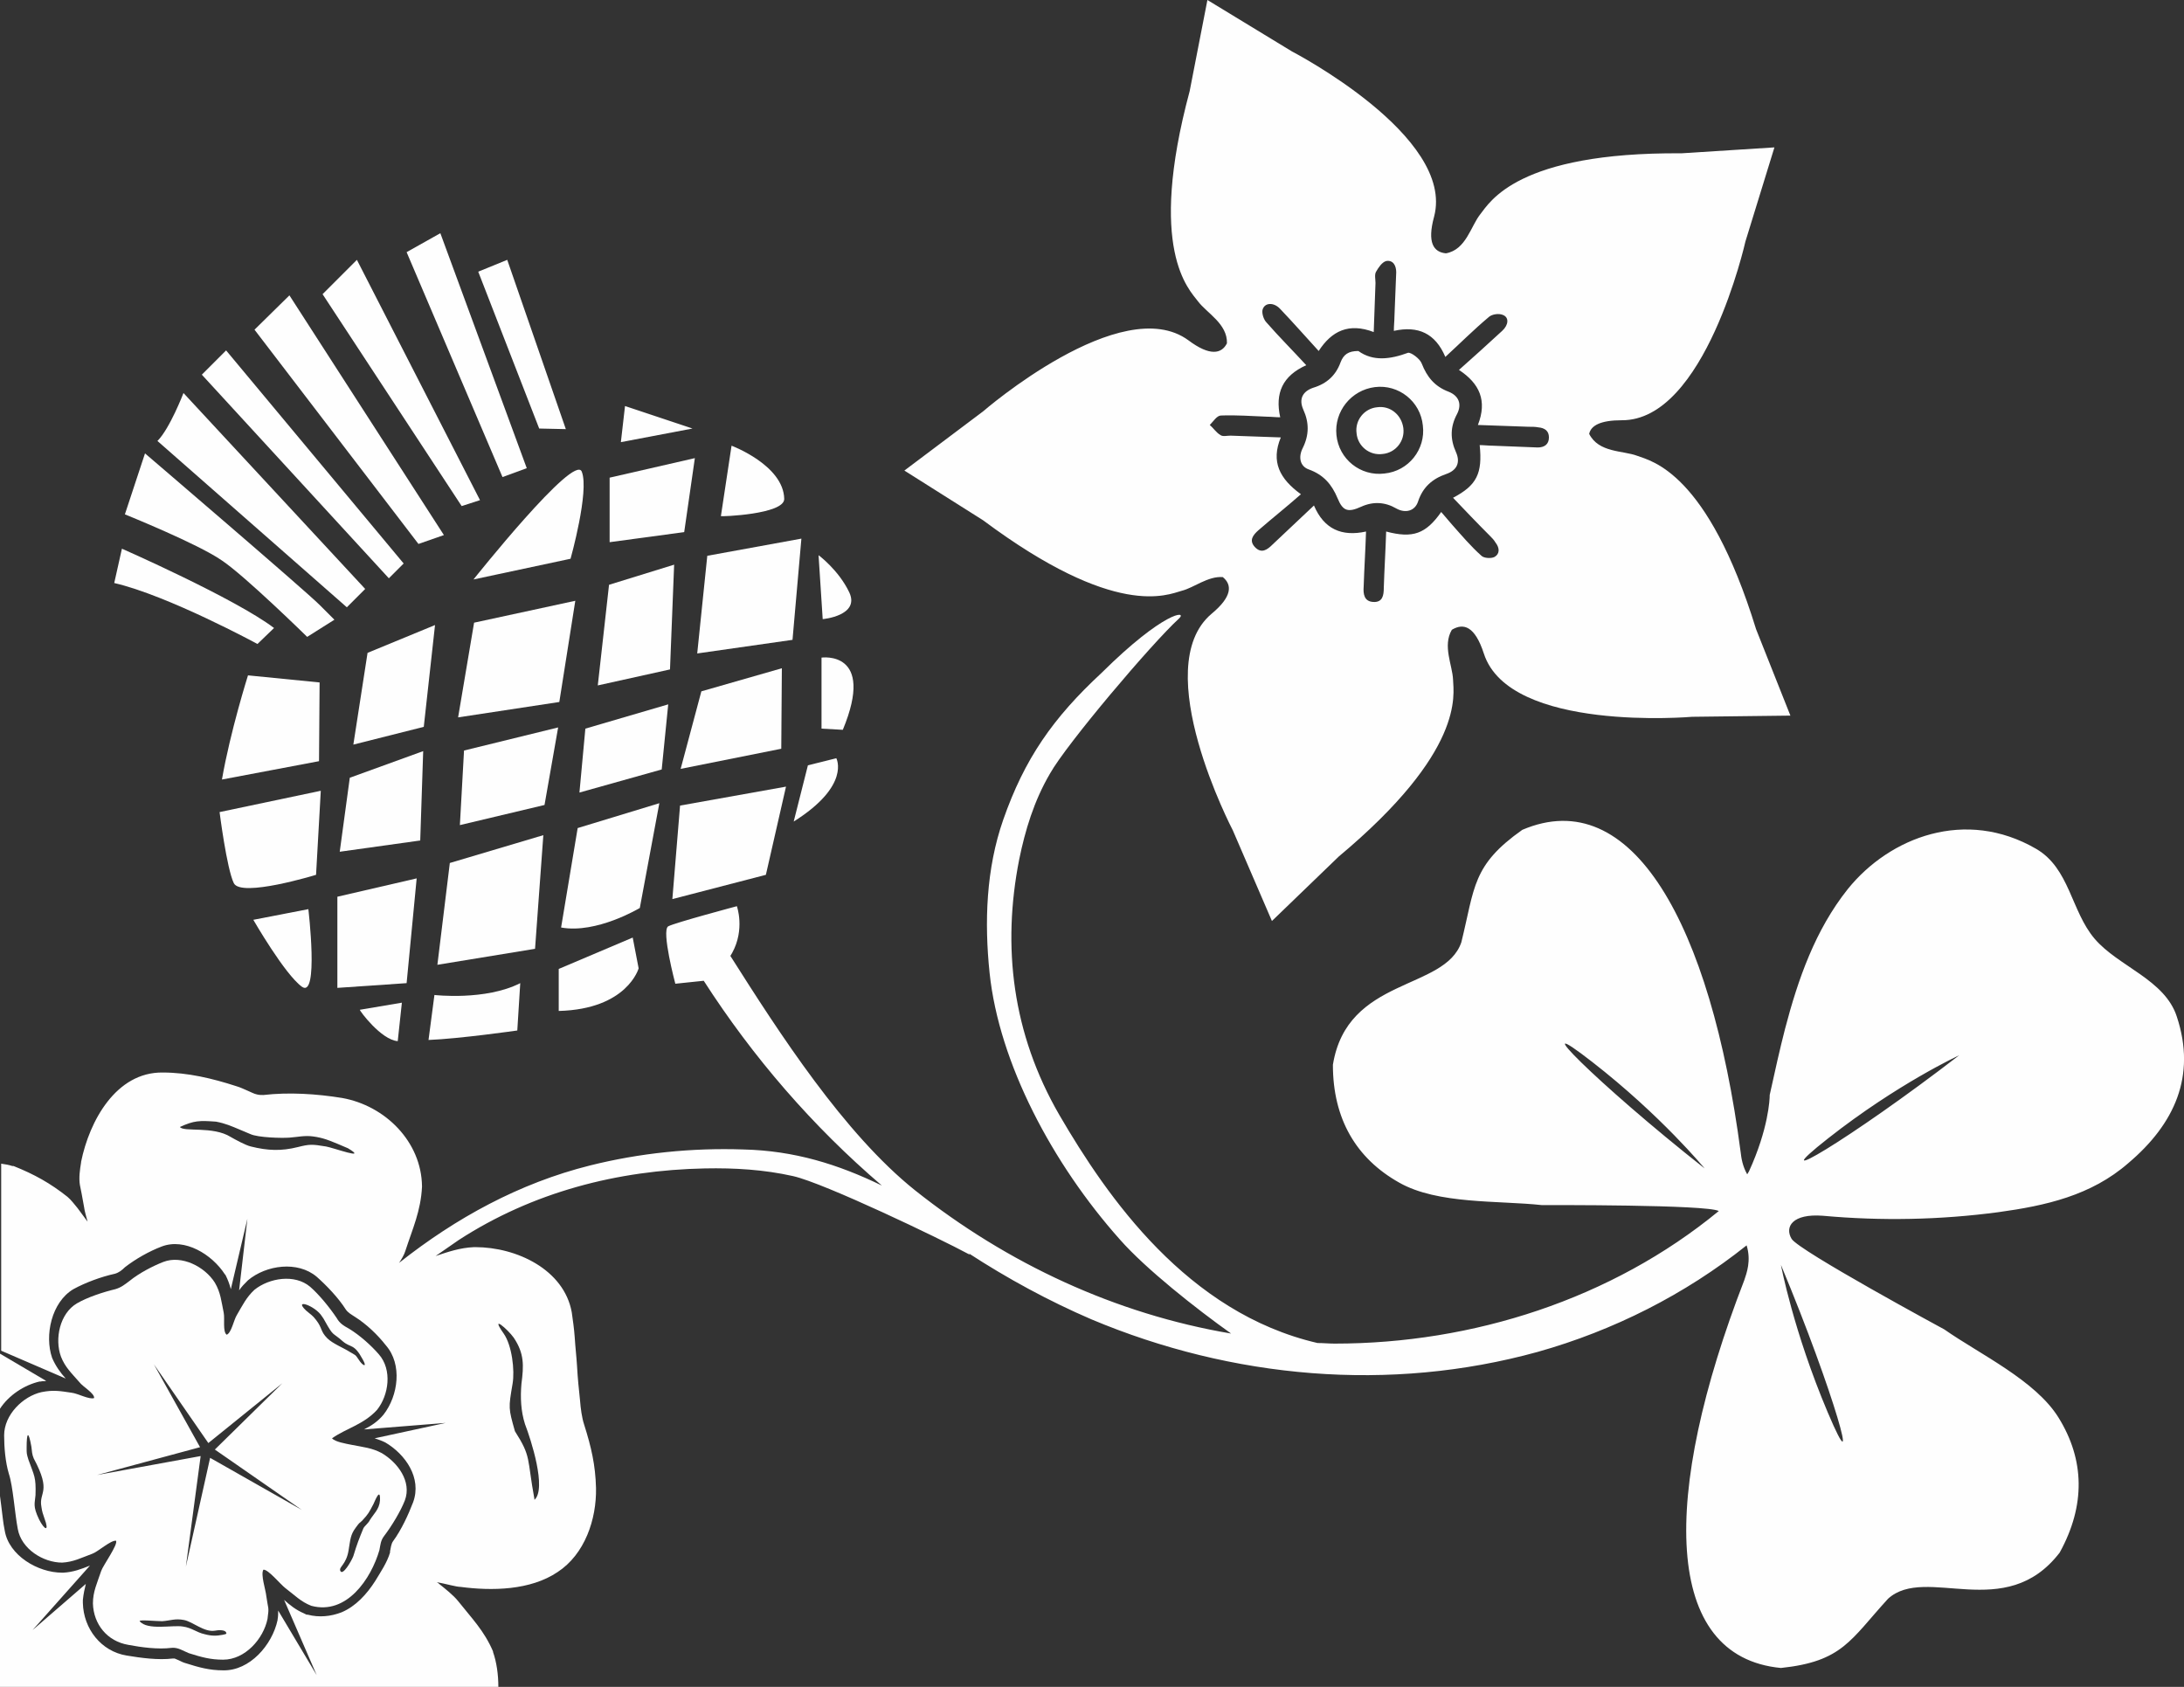 <?xml version="1.0" encoding="utf-8"?>
<!-- Generator: Adobe Illustrator 22.0.0, SVG Export Plug-In . SVG Version: 6.00 Build 0)  -->
<svg version="1.1" id="Layer_1" xmlns="http://www.w3.org/2000/svg" xmlns:xlink="http://www.w3.org/1999/xlink" x="0px" y="0px"
	 viewBox="0 0 369 285" style="enable-background:new 0 0 369 285;" xml:space="preserve">
<rect x="0" y="0" width="369" height="285" fill="#333333" stroke="none"/>
<style type="text/css">
	.st0{fill:#FEFEFE;}
</style>
<title>Combined Shape</title>
<desc>Created with Sketch.</desc>
<g>
	<polygon class="st0" points="115.6,89.9 117.4,77.4 103,80.7 103,91.6 	"/>
	<polygon class="st0" points="118.5,116.8 115,129.9 132,126.5 132.1,112.9 	"/>
	<polygon class="st0" points="105.6,68.6 104.9,74.7 117,72.4 	"/>
	<polygon class="st0" points="113.9,95.4 102.9,98.8 101,115.8 113.2,113.1 	"/>
	<polygon class="st0" points="70.4,148.4 57,151.5 57,166.9 68.7,166.1 	"/>
	<polygon class="st0" points="111.8,130 112.9,119 98.9,123.1 97.9,133.9 	"/>
	<polygon class="st0" points="113.6,151.9 129.4,147.8 132.8,132.9 114.9,136.1 	"/>
	<polygon class="st0" points="71.5,126.9 59.1,131.4 57.4,143.9 71,142 	"/>
	<path class="st0" d="M67.2,175.9l0.7-6.5l-7.1,1.2C60.7,170.7,64.4,175.7,67.2,175.9z"/>
	<path class="st0" d="M221.1,79.3c2.5,0.9,3.9,2.5,4.9,4.9c0.9,2.2,1.8,2.4,4,1.4c2-0.9,4-0.8,5.9,0.3c1.6,0.9,3.2,0.4,3.7-1.2
		c0.8-2.4,2.4-3.8,4.7-4.6c1.8-0.6,2.5-1.9,1.7-3.7c-1-2.2-1-4.3,0.2-6.5c0.8-1.6,0.3-3-1.4-3.7c-2.4-0.9-3.7-2.5-4.6-4.8
		c-0.3-0.8-1.8-1.9-2.3-1.8c-3,1.1-5.9,1.5-8.4-0.3c-1.7,0-2.5,0.6-3,1.9c-0.8,2.2-2.3,3.6-4.6,4.3c-1.8,0.6-2.5,1.9-1.7,3.7
		c1,2.2,1,4.3-0.1,6.5C219.3,77.3,219.7,78.8,221.1,79.3z M232.3,65.4c4-0.5,7.7,2.4,8.1,6.5c0.5,4-2.4,7.7-6.5,8.1
		c-4,0.5-7.7-2.4-8.1-6.5C225.4,69.5,228.3,65.9,232.3,65.4z"/>
	<path class="st0" d="M199.7,99.8c2-0.5,4.4-2.5,6.9-2.3c1.6,1.3,1.6,3.3-1.9,6.2c-10.8,9.1,3.6,36.6,3.6,36.6l6.6,15.3l11.3-10.9
		c21.3-17.8,19.4-27.3,19.3-29.9c-0.1-2.4-1.8-5.7-0.2-8.4c2-1.2,3.9-0.6,5.4,4c4.3,13.4,35.2,10.7,35.2,10.7l16.6-0.2l-5.8-14.6
		C288.5,79.7,279,77.9,276.6,77c-2.4-0.9-6.5-0.5-8.1-3.7c0.3-1.4,1.9-2.3,5.5-2.3c14.1,0.1,20.9-30.2,20.9-30.2l4.9-15.9l-15.7,1
		c-27.8-0.2-32.4,8.3-34,10.3c-1.6,2-2.4,6-5.8,6.6c-2.1-0.2-3.2-1.8-2-6.2c3.6-13.6-24-27.9-24-27.9L204,0l-3,15.4
		c-7.2,26.8-0.1,33.5,1.4,35.5c1.5,2,5,3.8,4.9,7.1c-0.9,1.8-2.9,2.2-6.5-0.5c-11.3-8.3-34.7,12-34.7,12l-13.3,10l13.3,8.4
		C188.5,104.6,197.2,100.5,199.7,99.8z M206.3,70.2c2.6-0.1,5.2,0.1,7.8,0.2c0.7,0,1.4,0.1,2.2,0.1c-0.9-4.1,0.4-7,4.4-8.8
		c-2.3-2.5-4.6-4.8-6.7-7.2c-0.5-0.5-0.8-1.5-0.7-2.1c0.3-1.3,1.9-1.4,3-0.2c2.2,2.3,4.3,4.7,6.5,7.1c2.2-3.4,5.1-4.8,9.3-3.2
		c0.1-2.9,0.2-5.6,0.3-8.3c0-0.6-0.2-1.4,0.1-1.9c0.4-0.7,1-1.6,1.7-1.8c1.2-0.2,1.7,0.8,1.7,1.9c-0.1,2.5-0.2,5-0.3,7.5
		c0,0.7-0.1,1.5-0.1,2.4c4.1-0.9,7,0.4,8.7,4.4c2.5-2.3,4.8-4.6,7.3-6.7c0.5-0.5,1.7-0.7,2.4-0.4c1.1,0.4,1,1.7-0.1,2.7
		c-2.4,2.2-4.8,4.4-7.3,6.6c3.5,2.3,4.8,5.2,3.2,9.3c2.9,0.1,5.7,0.2,8.5,0.3c0.6,0,1.2,0,1.7,0.1c1.1,0.1,1.8,0.6,1.8,1.7
		c0,1.2-0.8,1.7-1.9,1.7c-2.5-0.1-5.1-0.2-7.6-0.3c-0.7,0-1.5-0.1-2.2-0.1c0.5,4.8-0.5,6.8-4.5,8.9c2.1,2.2,4.1,4.3,6.2,6.4
		c0.4,0.4,0.7,0.7,1,1.2c0.7,0.9,0.7,1.9-0.2,2.4c-0.6,0.3-1.8,0.2-2.2-0.2c-1.8-1.6-3.4-3.5-5-5.3c-0.6-0.7-1.2-1.4-1.8-2.1
		c-2.6,3.7-4.8,4.5-9.3,3.3c-0.1,3.2-0.3,6.3-0.4,9.5c0,1.3-0.2,2.5-1.8,2.4c-1.5-0.1-1.7-1.3-1.6-2.6c0.1-3.1,0.3-6.1,0.4-9.3
		c-4.1,0.9-7.1-0.4-8.8-4.4c-2.4,2.3-4.7,4.4-7,6.6c-0.9,0.9-1.9,1.6-3,0.4c-1-1.1-0.3-2,0.6-2.8c2.3-2,4.7-3.9,7.2-6.1
		c-3.6-2.6-5.1-5.5-3.4-9.6c-2.9-0.1-5.7-0.2-8.5-0.3c-0.6,0-1.3,0.2-1.7-0.1c-0.7-0.4-1.2-1.2-1.8-1.7
		C205,71.2,205.6,70.2,206.3,70.2z"/>
	<path class="st0" d="M367.8,171.8c-2-6.3-9.9-8.5-13.9-13.2c-4-4.7-4.2-11.9-9.9-15.2c-11.9-6.9-24.7-2-31.8,6.8
		c-5.5,6.9-8.4,15.2-10.6,23.6c-0.9,3.5-1.7,7.1-2.6,11.2l0,0.1c0,0.6-0.2,5.6-3.5,12.8c-0.1,0.2-0.2,0.3-0.3,0.5
		c-0.8-1.4-1-2.8-1.1-3.7c-5.1-38.7-18.4-62.4-36.9-54.5c-8.5,6-8,9.7-10.3,19c-2.8,8.2-19.3,5.8-21.7,20.7
		c0,9.1,3.9,15.8,11.2,19.9c6.5,3.7,16.8,3,24.1,3.8l0,0c1.1,0,27.9-0.1,29.9,1c0,0,0,0,0,0c-18.1,14.9-41.6,22.4-64.9,22.4
		c-1,0-1.9-0.1-2.9-0.1c-22-5.1-35.5-24.6-43.6-38.5c-8-13.8-9.7-28.5-6.8-43.2c1-4.9,2.5-9.9,5.2-14.5c2.8-5,17.2-22,21.8-26.2
		c1.5-1.4-2.5-1.3-13.1,9.2c-8.2,7.6-13,14.5-16.6,24.8c-2.9,8.3-3.2,17.3-2.3,25.9c1.6,15.2,10.6,32.2,22,45
		c4.4,5,12.9,11.7,18.8,15.9c-19.5-3.3-37.8-11.8-53.4-24.2c-12-9.6-22.9-26.5-31.2-39.6c0.1-0.2,0.2-0.3,0.3-0.5
		c2.2-4,0.8-7.9,0.8-7.9s-10.5,2.8-11.6,3.4c-1.2,0.7,1.2,9.7,1.2,9.7l4.8-0.5c8.3,12.9,18.4,24.6,30.1,34.6
		c-7.4-3.6-14.8-5.9-23.4-6.1c-8.7-0.3-17.5,0.6-25.9,2.7c-12,3-22.7,8.9-32.2,16.4l-0.1,0.1l0,0c0.4-0.6,0.9-1.4,1.1-2.1
		c1.2-3.7,2.6-6.7,2.8-10.8v-0.1c-0.1-7.5-6.2-13.6-13.5-14.9c-4.3-0.7-9-1-13.3-0.5c-0.4,0-0.7,0-1.1-0.1c-0.5-0.1-1-0.4-1.5-0.6
		c-0.7-0.3-1.3-0.6-2-0.8c-4-1.3-8.2-2.3-12.4-2.3c-7.9-0.1-12.4,8.2-13.8,15.1l0,0.1l0,0c-0.2,1.2-0.4,2.6-0.2,3.8
		c0.1,0.5,0.2,1,0.3,1.5c0.1,0.7,0.3,1.5,0.4,2.2c0.1,0.8,0.4,1.7,0.6,2.5c-0.6-0.8-1.1-1.5-1.7-2.3c-0.5-0.6-1.1-1.4-1.7-1.9
		c-2.9-2.3-5.6-3.8-9.1-5.2l-0.1,0l-0.1,0c-0.6-0.2-1.2-0.3-1.9-0.4v31.6l10.9,4.7c-0.9-1-1.7-2.1-2.3-3.5l0,0l0,0
		c-1.3-3.8-0.1-9.4,3.6-11.6c2-1.1,4.7-2.1,7-2.6c0.7-0.2,1.2-0.6,1.7-1.1c1.8-1.4,4.1-2.7,6.2-3.5c3.9-1.5,8.5,1.3,10.7,4.7
		l0.1,0.1c0.4,0.8,0.7,1.6,0.9,2.4l2.8-11.9L40.4,218c0.4-0.6,0.9-1.1,1.5-1.7l0,0l0,0c3.1-2.6,8.4-3.3,11.6-0.6
		c1.7,1.5,3.7,3.6,4.9,5.5c0.4,0.6,1,0.9,1.6,1.3c1.9,1.2,3.8,3,5.2,4.8c2.8,3.2,2.1,8.5-0.4,11.7l0,0l0,0c-1,1.2-2.1,1.9-3.3,2.5
		l13.8-1.1l-12,2.6c0.6,0.2,1.2,0.4,1.8,0.7l0,0l0,0c3.4,2,6.2,6,4.7,10.1c-0.8,2.1-2,4.7-3.4,6.6c-0.3,0.4-0.4,1.2-0.5,1.7l0,0.1
		l0,0.1c-0.5,1.7-1.6,3.3-2.5,4.8c-1.4,2.2-3.3,4.3-5.7,5.3c-1.8,0.7-3.8,0.9-5.7,0.4l-0.1,0l-0.1,0l-0.4-0.2
		c-1.4-0.6-2.4-1.4-3.4-2.3l-0.1-0.1l0.1,0.1l5.5,12.7L47,272.1c0,0.5,0,1-0.1,1.5l0,0l0,0.1c-0.9,4.2-4.7,8.6-9.2,8.5
		c-2.3,0-4.1-0.5-6.3-1.2c-0.4-0.1-0.8-0.3-1.2-0.5c-0.2-0.1-0.5-0.2-0.7-0.3c-0.1,0-0.2,0-0.3,0c-2.5,0.3-5.4-0.1-7.8-0.5
		c-4.3-0.7-7.3-4.5-7.4-8.9v-0.1l0-0.4c0.1-1,0.3-1.9,0.5-2.7l-9,7.8l9.7-10.9c-1.5,0.6-2.8,1.1-4.5,1.2l-0.1,0h-0.1
		c-4.1,0-9-2.9-9.7-7.1c-0.3-1.4-0.4-2.9-0.6-4.3c-0.1-0.8-0.2-1.5-0.3-2.3v33h84.3c0-2.1-0.3-4.2-0.9-5.9l0-0.1l0,0
		c-1.5-3.5-3.6-5.6-5.9-8.5c-0.8-1-2.2-2.1-3.2-2.9c-0.1-0.1-0.2-0.2-0.4-0.3c1.6,0.3,3.3,0.8,4,0.8c5.3,0.7,11.8,0.6,16.4-2.5
		c4.6-3,6.6-8.9,6.5-14.2c-0.1-3.9-0.8-6.9-2-10.7c-0.4-1.2-0.6-2.8-0.7-4.1c-0.2-1.9-0.4-3.8-0.5-5.7c-0.1-1.7-0.3-3.3-0.4-5
		c-0.1-1.4-0.3-2.8-0.5-4.2c-1.3-7.2-9.3-11-16.3-11l-0.1,0l-0.1,0c-2.4,0.1-4.4,0.8-6.5,1.5c1.3-0.9,2.6-1.8,3.9-2.7
		c12.5-8.1,26.8-11.8,41.6-12.1c5-0.1,10,0.2,14.9,1.3c5.3,1.2,24.9,10.6,29.7,13.2c0.2,0.1,0.2,0-0.1-0.2
		c6.6,4.3,13.6,8.1,20.8,11.2c23.8,10,50.4,12.4,75.4,5.5c12.8-3.6,24.9-9.7,35.3-18c0.8,2.6,0,4.7-0.4,5.9
		c-14.1,36.4-13.8,63.6,6.2,65.5c10.4-1.1,11.7-4.7,18.1-11.7c6.4-5.8,19.8,4.2,29-7.8c4.4-8,4.2-15.7-0.2-22.8
		c-3.9-6.3-13.3-10.7-19.3-14.9c0,0-24.6-13.3-25.8-15.3c-1.2-2,0.1-4.3,5.3-3.9c9.9,0.9,19.8,0.7,29.6-0.6c8-1.1,15.7-2.8,22-8.3
		C367.4,189.9,371.1,181.8,367.8,171.8z M269,179.4c11.7,9.1,19,18,19,18C269.5,182.8,257.3,170.3,269,179.4z M55.1,193.7
		c-2.4-0.4-2.8-0.4-4.8,0.1c-2.8,0.7-5.1,0.6-7.9-0.1c-0.9-0.2-2.7-1.2-3.4-1.6c-3-1.9-8-0.8-8.6-1.7c2.4-1.1,3.3-1.1,6.1-0.9
		c1.6,0.3,2.7,0.8,3.9,1.3l1.9,0.8c1.3,0.6,5.3,0.7,6.6,0.6c1.4-0.1,2.6-0.4,4-0.2c0.8,0.1,1.6,0.3,2.2,0.5c0.4,0.1,3.3,1.3,3.7,1.5
		C62.3,196.1,56.3,193.9,55.1,193.7z M86.8,226c1.8,2.7,1.7,4.7,1.3,7.8c-0.2,2.3-0.1,4.6,0.6,6.8c1,2.6,3.7,10.9,1.6,12.8
		c0,0,0-0.1,0-0.1c-1.3-7.1-0.5-7.1-3.3-11.5c-1.1-3.9-1.1-3.9-0.4-8c0.4-2.3-0.1-6.5-1.5-8.5C82.7,221.9,85.8,224.6,86.8,226z
		 M308.8,238.6c-5.8-13.7-7.9-24.9-7.9-24.9C310,235.5,314.6,252.3,308.8,238.6z M308.9,192.3c11.7-9.2,22.1-14,22.1-14
		C312.3,192.7,297.2,201.5,308.9,192.3z"/>
	<polygon class="st0" points="73.5,105.6 62.1,110.3 59.7,125.8 71.6,122.8 	"/>
	<path class="st0" d="M233.6,76.7c2.2-0.2,3.8-2.2,3.5-4.4c-0.3-2.2-2.2-3.8-4.4-3.5c-2.2,0.2-3.8,2.2-3.5,4.4
		C229.4,75.4,231.4,77,233.6,76.7z"/>
	<path class="st0" d="M141.3,128.1l-4.8,1.2l-2.4,9.5C143.8,132.7,141.3,128.1,141.3,128.1z"/>
	<path class="st0" d="M0,238c1.5-2.3,4.1-4,6.7-4.6l0.1,0l0.1,0c0.3-0.1,0.6,0,0.9-0.1L0,228.7V238z"/>
	<path class="st0" d="M143.5,100.1c-1.8-3.8-5.2-6.3-5.2-6.3l0.7,10.8C139.1,104.6,145.3,104,143.5,100.1z"/>
	<polygon class="st0" points="135.4,91 119.5,93.9 117.8,110.4 133.9,108.1 	"/>
	<path class="st0" d="M138.8,111.1l0,12l3.6,0.2C148,109.8,138.8,111.1,138.8,111.1z"/>
	<path class="st0" d="M132.5,84.3c-0.1-5.7-8.9-9-8.9-9l-1.8,11.9C121.8,87.3,132.5,86.9,132.5,84.3z"/>
	<path class="st0" d="M61.7,99.5L31,66.4c0,0-2.3,6-4.4,8.1l32,28.1L61.7,99.5z"/>
	<path class="st0" d="M54.2,133.6l-17.1,3.6c0,0,1.2,9.5,2.4,12c1.2,2.5,13.9-1.4,13.9-1.4L54.2,133.6z"/>
	<path class="st0" d="M87.9,166.1c-5.9,3-14.5,2-14.5,2l-1,7.6c5.2-0.2,15-1.6,15-1.6L87.9,166.1z"/>
	<polygon class="st0" points="68.2,95.2 38.2,59.2 34.1,63.3 65.7,97.7 	"/>
	<path class="st0" d="M46.3,106.1c-6.6-5-25.7-13.4-25.7-13.4l-1.3,5.8c9.1,2.1,24.2,10.3,24.2,10.3L46.3,106.1z"/>
	<polygon class="st0" points="75,90.4 48.9,49.9 43,55.7 70.7,91.9 	"/>
	<path class="st0" d="M51,166.7c2.9,2.1,1.1-13.1,1.1-13.1l-9.3,1.8C42.8,155.4,48.1,164.6,51,166.7z"/>
	<path class="st0" d="M12.1,235.3c-2-0.3-3.1-0.5-5.1-0.1c-3.1,0.7-6.3,3.8-6.3,7.3c0,2,0.2,4.5,0.8,6.5c0.7,2.1,1,6.7,1.5,9.3
		c0.6,3.4,4.3,5.7,7.5,5.7c1.9-0.1,3.2-0.8,5.1-1.5c0.9-0.3,3.1-2.3,4-2.2c0.4,0.6-2.2,4.2-2.5,5.1c-0.7,2.1-1.4,3.5-1.4,5.5
		c0.1,3.5,2.4,6.4,6,7c2.1,0.4,5,0.8,7.3,0.5c1.1-0.1,1.9,0.5,2.9,0.9c2.2,0.7,3.7,1.1,5.8,1.1c3.7,0,6.8-3.5,7.5-6.9
		c0.3-2.1,0.1-1.6-0.2-3.8c-0.1-1.1-1-3.7-0.5-4.5c0.8-0.1,2.9,2.5,3.7,3.1c1.6,1.2,2.6,2.3,4.4,3c6,1.6,10.1-4.6,11.5-9.4
		c0.2-1,0.2-1.6,0.8-2.4c1.3-1.7,2.8-4.2,3.5-6c1.2-3.2-1.2-6.4-3.9-8c-1.7-0.9-3.1-1-5.1-1.4c-1-0.2-2.8-0.5-3.3-1.1
		c2.4-1.7,5.3-2.3,7.6-4.8c2-2.5,2.6-6.8,0.3-9.4c-1.3-1.5-3.2-3.2-5-4.3c-0.9-0.5-1.6-0.9-2.1-1.8c-1.2-1.8-3-4-4.5-5.3
		c-2.6-2.2-6.9-1.5-9.4,0.5c-1.4,1.3-2,2.6-3,4.3c-0.5,0.8-0.9,3-1.7,3.3c-0.7-0.5-0.3-2.7-0.5-3.7c-0.4-1.9-0.5-3.4-1.5-5.1
		c-1.7-2.7-5.6-4.7-8.7-3.5c-1.8,0.7-4.1,1.9-5.7,3.2c-0.8,0.6-1.4,1.1-2.4,1.4c-2.1,0.5-4.8,1.4-6.5,2.4c-2.9,1.7-3.8,6-2.7,9
		c0.7,1.8,1.8,2.8,3.1,4.3c0.6,0.8,2.6,1.9,2.5,2.7C15.1,236.5,13.1,235.4,12.1,235.3z M6.6,256.7c-1.1-2.3-0.7-2.7-0.6-4.1
		c0.1-3.1-0.2-3.2-1.2-6c-0.3-1-0.3-1-0.3-2c0-2.6,0.3-3,0.8-0.2c0.1,0.8,0.1,1.3,0.4,2c3.1,5.8,0.8,5.6,1.3,8.2
		c0.1,0.8,0.3,1.3,0.5,1.9C8.4,258.9,7.5,258.5,6.6,256.7z M58.9,261.9c0.3-1.8,0.3-2.6,1.2-3.8c0.8-1.1,0.5-0.6,1.1-1.2
		c1.1-1.2,1.1-1.3,1.9-2.8c0.2-0.4,1.2-3,1.1-0.6c-0.1,1.5-1.1,2.3-1.7,3.3c-0.3,0.6-0.9,1-1.1,1.4c-0.7,1.7-1.1,2.7-1.7,4.7
		c-0.3,0.8-1.8,3.4-2.2,2.5C57.2,264.7,58.5,264.4,58.9,261.9z M37.6,276.2c-1,0.2-1.9,0.2-3-0.1c-1.4-0.3-2.2-1.1-3.7-1.3
		c-1.7-0.3-6,0.7-7.3-0.9c-0.2-0.3,2.8,0,3.8,0c1.4-0.1,2.2-0.5,3.7-0.2c1.5,0.3,3.4,2.1,5.2,1.8c0.5-0.1,1.7-0.2,1.9,0.3
		C38.4,276.1,38,276.1,37.6,276.2z M54.4,222.4c0.2,0.3,0.3,0.4,0.5,0.8c1.5,2.7,1.2,1.8,3,3.4c1.4,1.2,1.9,0.3,3.4,3.1
		c0.8,1.4,0,1.1-0.7,0c-0.6-0.9-0.5-0.7-1.5-1.3c-1.1-0.7-2.9-1.4-3.8-2.3c-1.2-1.2-0.8-1.7-1.9-3.1c-0.6-0.8-0.9-0.9-1.7-1.6
		C49.5,219.3,53.3,220.6,54.4,222.4z M33.8,244.5l-7.8-14l9.2,13.3l12.5-10.1l-11.4,11.2l14.7,10.2l-15.5-8.8l-4.1,18.4l2.5-18.7
		l-17.5,3.2L33.8,244.5z"/>
	<path class="st0" d="M41.9,114.1c0,0-3,9.5-4.4,17.6l16.4-3.1l0.1-13.3L41.9,114.1z"/>
	<path class="st0" d="M51.9,107.6l4.6-2.9l-2.5-2.5c-2.5-2.5-29.5-25.6-29.5-25.6l-3.4,10.3c0,0,12.4,5,16.4,7.8
		C41.4,97.3,51.9,107.6,51.9,107.6z"/>
	<polygon class="st0" points="94.3,122.9 78.4,126.8 77.7,139.4 92,136 	"/>
	<polygon class="st0" points="97.2,101.5 80.1,105.2 77.4,121.2 94.5,118.6 	"/>
	<path class="st0" d="M107.9,163.6l-1-5.2l-12.5,5.3l0,7.1C106,170.5,107.9,163.6,107.9,163.6z"/>
	<polygon class="st0" points="91.8,141.1 76,145.8 73.9,163 90.4,160.3 	"/>
	<polygon class="st0" points="95.6,72.5 85.7,43.9 80.8,45.9 91.1,72.4 	"/>
	<polygon class="st0" points="89,79.1 74.4,39.4 68.7,42.6 84.9,80.6 	"/>
	<path class="st0" d="M111.4,135.7l-13.8,4.2l-2.8,16.8c6,1.1,13.3-3.3,13.3-3.3L111.4,135.7z"/>
	<polygon class="st0" points="81.1,84.5 60.3,43.9 54.5,49.7 78,85.5 	"/>
	<path class="st0" d="M80,97.9l16.4-3.5c0,0,3.2-11.4,1.9-14.7C97.1,76.4,80,97.9,80,97.9z"/>
</g>
</svg>
